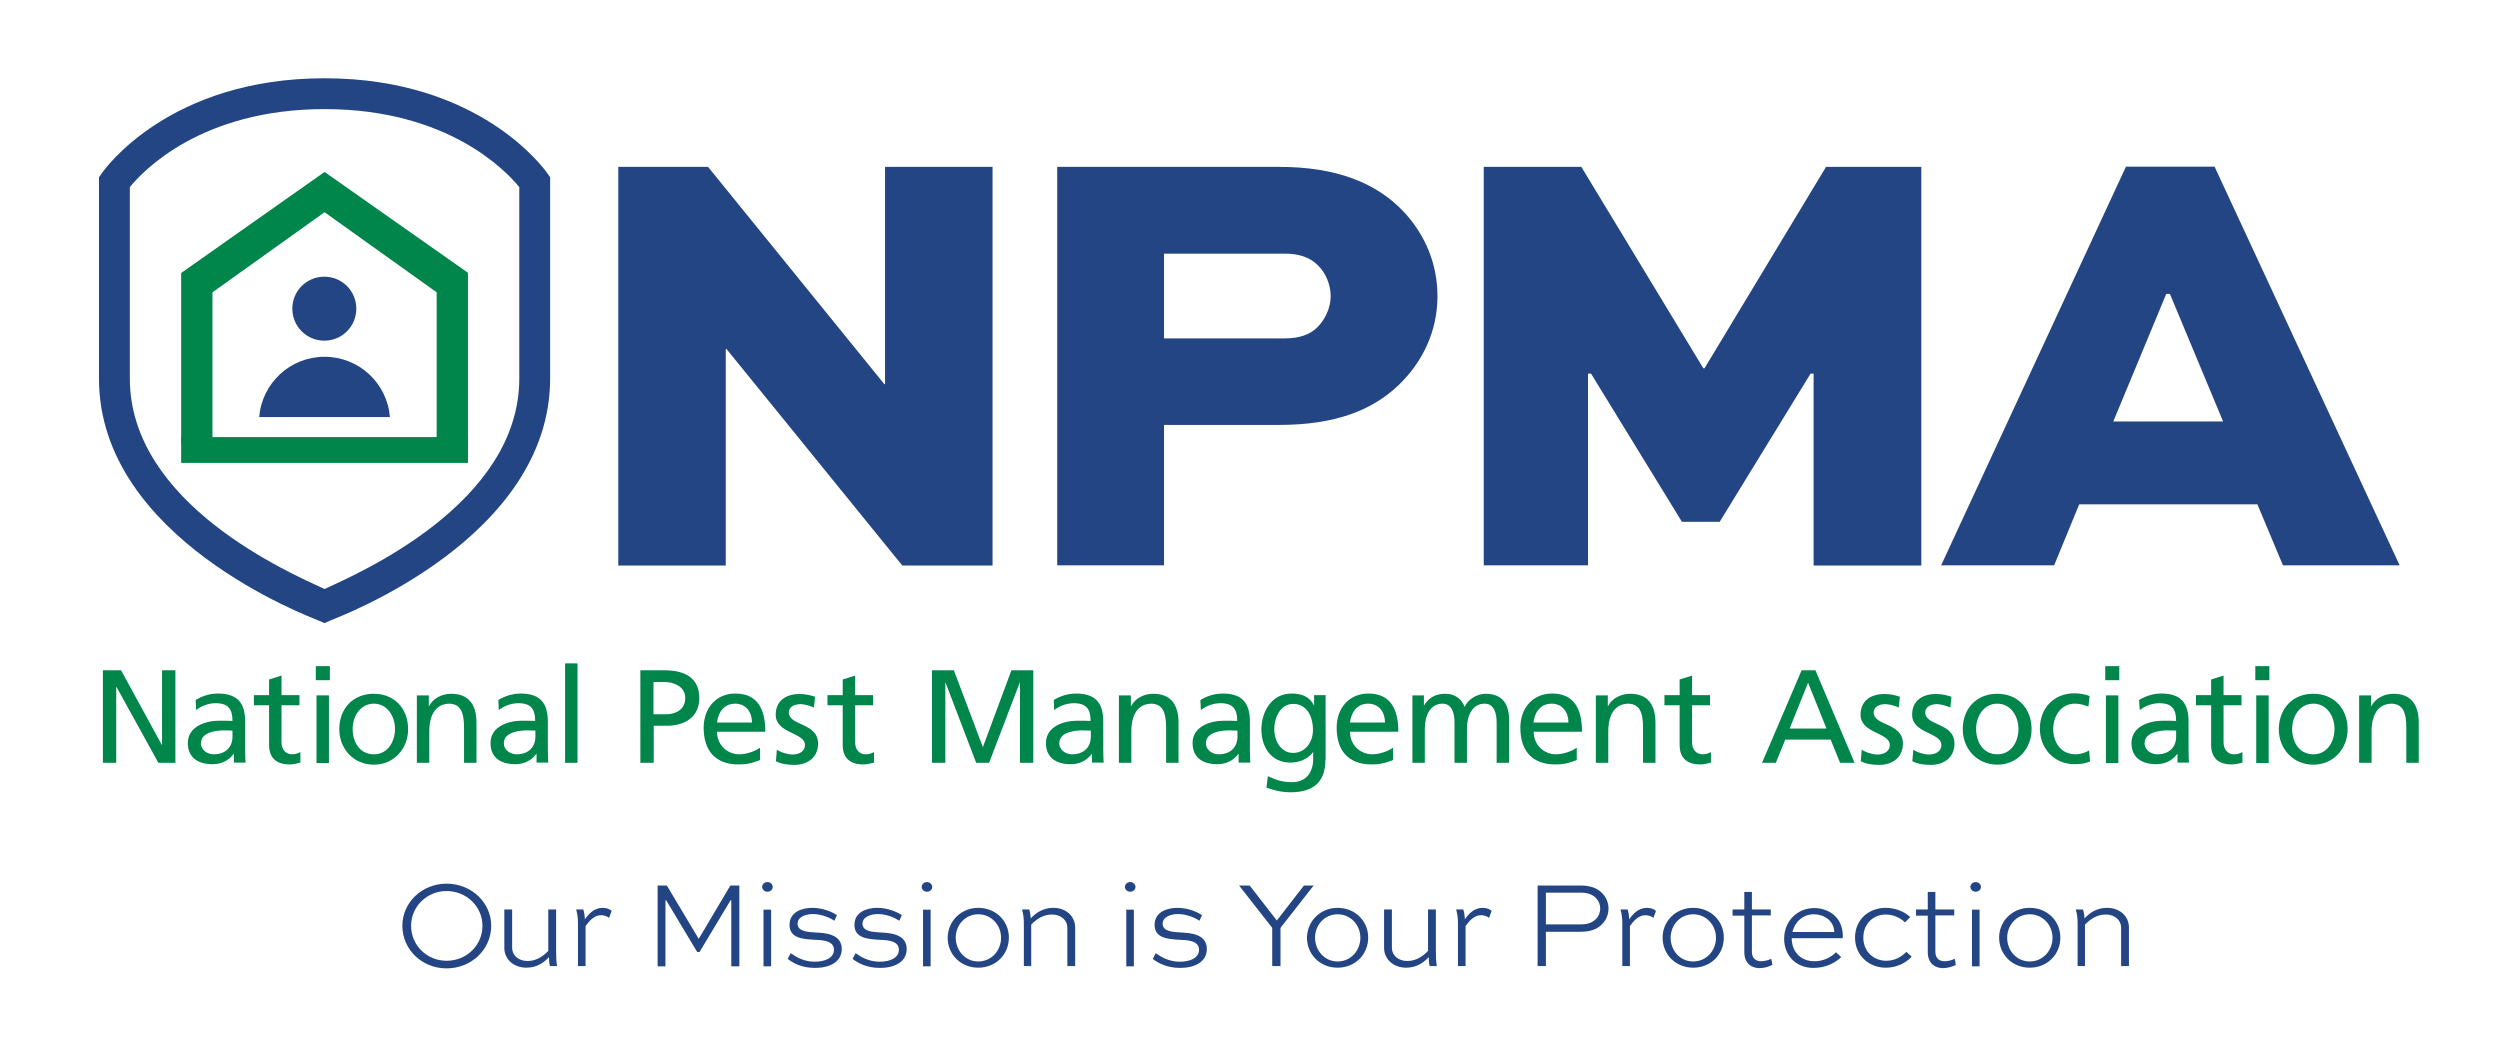 <?xml version="1.0" encoding="utf-8"?>
<!-- Generator: Adobe Illustrator 22.0.1, SVG Export Plug-In . SVG Version: 6.00 Build 0)  -->
<svg version="1.1" id="Layer_1" xmlns="http://www.w3.org/2000/svg" xmlns:xlink="http://www.w3.org/1999/xlink" x="0px" y="0px"
	 viewBox="0 0 1086.1 459" style="enable-background:new 0 0 1086.1 459;" xml:space="preserve">
<style type="text/css">
	.st0{fill:#244584;}
	.st1{fill:#00854A;}
</style>
<g>
	<g>
		<g>
			<path class="st0" d="M141,270.7l-2.6-1.1C134.5,267.9,43,234,43,164.5V77l1.2-1.7C45.4,73.6,73.4,34,141,34
				c67.6,0,95.6,39.6,96.8,41.3l1.2,1.7v87.4c0,69.5-91.4,103.4-95.3,105.1L141,270.7z M56.4,81.3v83.1c0,54.7,70,84.7,84.6,91.5
				c14.6-6.8,84.6-36.9,84.6-91.5V81.3c-5.6-6.9-30.9-33.9-84.6-33.9C87.3,47.4,62,74.4,56.4,81.3z"/>
		</g>
		<g>
			<path class="st1" d="M92.3,190.6V127L141,92.2l48.7,34.8v66.3c5.6,1.1,8.1,2.4,13.6,3.9v-78.7L141,74.7l-62.3,43.9v74
				C84.2,191.8,86.8,191.2,92.3,190.6z"/>
			<rect x="78.7" y="189.9" class="st1" width="124.6" height="11.2"/>
		</g>
	</g>
	<g>
		<path class="st0" d="M154.8,134.1c0,7.7-6.2,13.9-13.9,13.9c-7.7,0-13.9-6.2-13.9-13.9c0-7.7,6.2-13.9,13.9-13.9
			C148.6,120.2,154.8,126.4,154.8,134.1z"/>
		<path class="st0" d="M169.4,181.2c-1.2-14.7-13.4-26.2-28.4-26.2c-15,0-27.2,11.5-28.4,26.2H169.4z"/>
	</g>
</g>
<g>
	<path class="st1" d="M44.8,291.2h7.8l17.7,32.4h0.1v-32.4h5.8v40.2h-7.4l-18.2-33h-0.1v33h-5.8V291.2z"/>
	<path class="st1" d="M85,304.1c2.7-1.6,5.9-2.8,9.7-2.8c8.4,0,11.8,4.1,11.8,12.1v12.1c0,3.3,0.1,4.9,0.2,5.8h-5.1v-3.8h-0.1
		c-1.3,1.8-4.1,4.5-9.1,4.5c-6.3,0-10.8-2.8-10.8-9.2c0-7.4,8.1-9.7,13.6-9.7c2.1,0,3.6,0,5.8,0.1c0-5.1-1.8-7.7-7.3-7.7
		c-3.1,0-6.3,1.2-8.5,3L85,304.1z M101,317.4c-1.2,0-2.3-0.1-3.5-0.1c-2.9,0-10.2,0.5-10.2,5.6c0,3.1,3,4.8,5.5,4.8
		c5.4,0,8.2-3.3,8.2-7.7V317.4z"/>
	<path class="st1" d="M130.1,306.4h-7.8v16.1c0,3.4,2.1,5.2,4.5,5.2c1.7,0,2.9-0.5,3.7-1v4.6c-1.2,0.3-2.9,0.8-4.6,0.8
		c-5.6,0-9-2.6-9-8.5v-17.2h-6.6v-4.4h6.6v-6.8l5.4-1.7v8.5h7.8V306.4z"/>
	<path class="st1" d="M143.3,295.5h-6.1v-6.1h6.1V295.5z M137.5,302.1h5.4v29.4h-5.4V302.1z"/>
	<path class="st1" d="M162.4,301.4c8.9,0,14.9,6.4,14.9,15.4c0,8.4-6.1,15.4-14.9,15.4c-8.9,0-15-7-15-15.4
		C147.4,307.8,153.4,301.4,162.4,301.4z M162.4,327.7c6.3,0,9.2-5.8,9.2-11c0-5.6-3.4-11-9.2-11c-5.8,0-9.2,5.4-9.2,11
		C153.2,322,156,327.7,162.4,327.7z"/>
	<path class="st1" d="M181.1,302.1h5.2v4.7h0.1c1.6-3.3,5.5-5.4,9.6-5.4c7.6,0,11,4.7,11,12.6v17.4h-5.4v-15.2
		c0-6.8-1.5-10.2-6.2-10.5c-6.2,0-8.9,5-8.9,12.1v13.6h-5.4V302.1z"/>
	<path class="st1" d="M216.5,304.1c2.7-1.6,5.9-2.8,9.7-2.8c8.4,0,11.8,4.1,11.8,12.1v12.1c0,3.3,0.1,4.9,0.2,5.8h-5.1v-3.8H233
		c-1.3,1.8-4.1,4.5-9.1,4.5c-6.3,0-10.8-2.8-10.8-9.2c0-7.4,8.1-9.7,13.6-9.7c2.1,0,3.6,0,5.8,0.1c0-5.1-1.8-7.7-7.3-7.7
		c-3.1,0-6.3,1.2-8.5,3L216.5,304.1z M232.6,317.4c-1.2,0-2.3-0.1-3.5-0.1c-2.9,0-10.2,0.5-10.2,5.6c0,3.1,3,4.8,5.5,4.8
		c5.4,0,8.2-3.3,8.2-7.7V317.4z"/>
	<path class="st1" d="M245.5,288.2h5.4v43.2h-5.4V288.2z"/>
	<path class="st1" d="M278.2,291.2h10.5c8.2,0,15.1,2.9,15.1,12c0,8.9-7,12.1-14.2,12.1h-5.6v16.1h-5.8V291.2z M283.9,310.3h5.7
		c3.6,0,8.1-1.8,8.1-7.1c0-5.1-5.3-6.9-8.9-6.9h-4.9V310.3z"/>
	<path class="st1" d="M330.2,330.2c-2.1,0.7-4.4,1.9-9.3,1.9c-10.4,0-15.2-6.3-15.2-15.9c0-8.7,5.5-14.9,13.8-14.9
		c9.8,0,13,7.1,13,16.6h-21c0,5.8,4.5,9.8,9.7,9.8c3.6,0,7.7-1.8,9-2.9V330.2z M326.7,313.9c0-4.5-2.6-8.2-7.3-8.2
		c-5.3,0-7.5,4.4-7.9,8.2H326.7z"/>
	<path class="st1" d="M337.5,325.7c2.1,1.4,5.2,2.1,6.7,2.1c2.5,0,5.5-1,5.5-4.2c0-5.4-12.7-4.9-12.7-13.1c0-6.1,4.5-9,10.4-9
		c2.5,0,4.6,0.5,6.7,1.2l-0.5,4.7c-1.2-0.7-4.4-1.5-5.7-1.5c-2.8,0-5.2,1.2-5.2,3.6c0,6,12.7,4.3,12.7,13.6c0,6.3-5,9.2-10.2,9.2
		c-2.8,0-5.6-0.3-8.1-1.6L337.5,325.7z"/>
	<path class="st1" d="M379.3,306.4h-7.8v16.1c0,3.4,2.1,5.2,4.5,5.2c1.7,0,2.9-0.5,3.7-1v4.6c-1.2,0.3-2.9,0.8-4.6,0.8
		c-5.6,0-9-2.6-9-8.5v-17.2h-6.6v-4.4h6.6v-6.8l5.4-1.7v8.5h7.8V306.4z"/>
	<path class="st1" d="M404.9,291.2h9.5l12.6,33.4l12.4-33.4h9.5v40.2h-5.8v-34.8h-0.1l-13.3,34.8h-5.6l-13.3-34.8h-0.1v34.8h-5.8
		V291.2z"/>
	<path class="st1" d="M457.8,304.1c2.7-1.6,5.9-2.8,9.7-2.8c8.4,0,11.8,4.1,11.8,12.1v12.1c0,3.3,0.1,4.9,0.2,5.8h-5.1v-3.8h-0.1
		c-1.3,1.8-4.1,4.5-9.1,4.5c-6.3,0-10.8-2.8-10.8-9.2c0-7.4,8.1-9.7,13.6-9.7c2.1,0,3.6,0,5.8,0.1c0-5.1-1.8-7.7-7.3-7.7
		c-3.1,0-6.3,1.2-8.5,3L457.8,304.1z M473.9,317.4c-1.2,0-2.3-0.1-3.5-0.1c-2.9,0-10.2,0.5-10.2,5.6c0,3.1,3,4.8,5.5,4.8
		c5.4,0,8.2-3.3,8.2-7.7V317.4z"/>
	<path class="st1" d="M486.1,302.1h5.2v4.7h0.1c1.6-3.3,5.5-5.4,9.6-5.4c7.6,0,11,4.7,11,12.6v17.4h-5.4v-15.2
		c0-6.8-1.5-10.2-6.2-10.5c-6.2,0-8.9,5-8.9,12.1v13.6h-5.4V302.1z"/>
	<path class="st1" d="M521.5,304.1c2.7-1.6,5.9-2.8,9.7-2.8c8.4,0,11.8,4.1,11.8,12.1v12.1c0,3.3,0.1,4.9,0.2,5.8h-5.1v-3.8H538
		c-1.3,1.8-4.1,4.5-9.1,4.5c-6.3,0-10.8-2.8-10.8-9.2c0-7.4,8.1-9.7,13.6-9.7c2.1,0,3.6,0,5.8,0.1c0-5.1-1.8-7.7-7.3-7.7
		c-3.1,0-6.3,1.2-8.5,3L521.5,304.1z M537.6,317.4c-1.2,0-2.3-0.1-3.5-0.1c-2.9,0-10.2,0.5-10.2,5.6c0,3.1,3,4.8,5.5,4.8
		c5.4,0,8.2-3.3,8.2-7.7V317.4z"/>
	<path class="st1" d="M575.8,330.2c0,8.9-4.6,14-15.1,14c-3.1,0-5.8-0.4-10.5-2l0.6-5c4.1,1.9,6.6,2.6,10.6,2.6
		c5.7,0,9.1-3.9,9.1-10.1v-2.9h-0.1c-2.3,3.1-6.1,4.5-9.8,4.5c-8.4,0-12.6-6.8-12.6-14.4c0-7.5,4.3-15.6,13.1-15.6
		c5.2,0,8.1,1.9,9.7,5.1h0.1v-4.4h5V330.2z M570.4,317.1c0-6.1-2.8-11.3-8.6-11.3c-5.5,0-8.2,5.9-8.2,10.9c0,5.5,3.1,10.4,8.2,10.4
		S570.4,322.6,570.4,317.1z"/>
	<path class="st1" d="M605.2,330.2c-2.1,0.7-4.4,1.9-9.3,1.9c-10.4,0-15.2-6.3-15.2-15.9c0-8.7,5.5-14.9,13.8-14.9
		c9.8,0,13,7.1,13,16.6h-21c0,5.8,4.5,9.8,9.7,9.8c3.6,0,7.7-1.8,9-2.9V330.2z M601.7,313.9c0-4.5-2.6-8.2-7.3-8.2
		c-5.3,0-7.5,4.4-7.9,8.2H601.7z"/>
	<path class="st1" d="M613.5,302.1h5.1v4.3h0.1c2.1-3.4,5-5,9.3-5c3.4,0,6.8,1.7,8.3,5.7c2-4.2,6.4-5.7,9.1-5.7
		c7.5,0,10.2,4.8,10.2,11.2v18.8h-5.4v-17.5c0-3.6-0.9-8.2-5.2-8.2c-5.5,0-7.7,5.4-7.7,10.9v14.8h-5.4v-17.5c0-3.6-0.9-8.2-5.2-8.2
		c-5.5,0-7.7,5.4-7.7,10.9v14.8h-5.4V302.1z"/>
	<path class="st1" d="M685,330.2c-2.1,0.7-4.4,1.9-9.3,1.9c-10.4,0-15.2-6.3-15.2-15.9c0-8.7,5.5-14.9,13.8-14.9
		c9.8,0,13,7.1,13,16.6h-21c0,5.8,4.5,9.8,9.7,9.8c3.6,0,7.7-1.8,9-2.9V330.2z M681.4,313.9c0-4.5-2.6-8.2-7.3-8.2
		c-5.3,0-7.5,4.4-7.9,8.2H681.4z"/>
	<path class="st1" d="M693.3,302.1h5.2v4.7h0.1c1.6-3.3,5.5-5.4,9.6-5.4c7.6,0,11,4.7,11,12.6v17.4h-5.4v-15.2
		c0-6.8-1.5-10.2-6.2-10.5c-6.2,0-8.9,5-8.9,12.1v13.6h-5.4V302.1z"/>
	<path class="st1" d="M742.9,306.4h-7.8v16.1c0,3.4,2.1,5.2,4.5,5.2c1.7,0,2.9-0.5,3.7-1v4.6c-1.2,0.3-2.9,0.8-4.6,0.8
		c-5.6,0-9-2.6-9-8.5v-17.2h-6.6v-4.4h6.6v-6.8l5.4-1.7v8.5h7.8V306.4z"/>
	<path class="st1" d="M782.7,291.2h6l17,40.2h-6.3l-4.1-10.1h-19.7l-4.1,10.1h-6L782.7,291.2z M785.5,296.6l-8,19.9h16L785.5,296.6z
		"/>
	<path class="st1" d="M808.8,325.7c2.1,1.4,5.2,2.1,6.7,2.1c2.5,0,5.5-1,5.5-4.2c0-5.4-12.7-4.9-12.7-13.1c0-6.1,4.5-9,10.4-9
		c2.5,0,4.6,0.5,6.7,1.2l-0.5,4.7c-1.2-0.7-4.4-1.5-5.7-1.5c-2.8,0-5.2,1.2-5.2,3.6c0,6,12.7,4.3,12.7,13.6c0,6.3-5,9.2-10.2,9.2
		c-2.8,0-5.6-0.3-8.1-1.6L808.8,325.7z"/>
	<path class="st1" d="M831.2,325.7c2.1,1.4,5.2,2.1,6.7,2.1c2.5,0,5.5-1,5.5-4.2c0-5.4-12.7-4.9-12.7-13.1c0-6.1,4.5-9,10.4-9
		c2.5,0,4.6,0.5,6.7,1.2l-0.5,4.7c-1.2-0.7-4.4-1.5-5.7-1.5c-2.8,0-5.2,1.2-5.2,3.6c0,6,12.7,4.3,12.7,13.6c0,6.3-5,9.2-10.2,9.2
		c-2.8,0-5.6-0.3-8.1-1.6L831.2,325.7z"/>
	<path class="st1" d="M867.7,301.4c8.9,0,14.9,6.4,14.9,15.4c0,8.4-6.1,15.4-14.9,15.4c-8.9,0-15-7-15-15.4
		C852.7,307.8,858.7,301.4,867.7,301.4z M867.7,327.7c6.3,0,9.2-5.8,9.2-11c0-5.6-3.4-11-9.2-11c-5.8,0-9.2,5.4-9.2,11
		C858.5,322,861.3,327.7,867.7,327.7z"/>
	<path class="st1" d="M907.3,307c-2.1-0.9-4.1-1.3-5.9-1.3c-6,0-9.4,5.4-9.4,11c0,5.2,2.8,11,9.8,11c1.8,0,4.1-0.6,5.8-1.7l0.4,4.8
		c-2.2,1-4.8,1.2-6.8,1.2c-8.9,0-15-7-15-15.4c0-8.9,6-15.4,15-15.4c2.2,0,5,0.5,6.6,1.2L907.3,307z"/>
	<path class="st1" d="M920.7,295.5h-6.1v-6.1h6.1V295.5z M914.9,302.1h5.4v29.4h-5.4V302.1z"/>
	<path class="st1" d="M929.3,304.1c2.7-1.6,5.9-2.8,9.7-2.8c8.4,0,11.8,4.1,11.8,12.1v12.1c0,3.3,0.1,4.9,0.2,5.8H946v-3.8h-0.1
		c-1.3,1.8-4.1,4.5-9.1,4.5c-6.3,0-10.8-2.8-10.8-9.2c0-7.4,8.1-9.7,13.6-9.7c2.1,0,3.6,0,5.8,0.1c0-5.1-1.8-7.7-7.3-7.7
		c-3.1,0-6.3,1.2-8.5,3L929.3,304.1z M945.4,317.4c-1.2,0-2.3-0.1-3.5-0.1c-2.9,0-10.2,0.5-10.2,5.6c0,3.1,3,4.8,5.5,4.8
		c5.4,0,8.2-3.3,8.2-7.7V317.4z"/>
	<path class="st1" d="M973.8,306.4h-7.8v16.1c0,3.4,2.1,5.2,4.5,5.2c1.7,0,2.9-0.5,3.7-1v4.6c-1.2,0.3-2.9,0.8-4.6,0.8
		c-5.6,0-9-2.6-9-8.5v-17.2H954v-4.4h6.6v-6.8l5.4-1.7v8.5h7.8V306.4z"/>
	<path class="st1" d="M985.9,295.5h-6.1v-6.1h6.1V295.5z M980.2,302.1h5.4v29.4h-5.4V302.1z"/>
	<path class="st1" d="M1005,301.4c8.9,0,14.9,6.4,14.9,15.4c0,8.4-6.1,15.4-14.9,15.4c-8.9,0-15-7-15-15.4
		C990.1,307.8,996,301.4,1005,301.4z M1005,327.7c6.3,0,9.2-5.8,9.2-11c0-5.6-3.4-11-9.2-11c-5.8,0-9.2,5.4-9.2,11
		C995.8,322,998.6,327.7,1005,327.7z"/>
	<path class="st1" d="M1024.9,302.1h5.2v4.7h0.1c1.6-3.3,5.5-5.4,9.6-5.4c7.6,0,11,4.7,11,12.6v17.4h-5.4v-15.2
		c0-6.8-1.5-10.2-6.2-10.5c-6.2,0-8.9,5-8.9,12.1v13.6h-5.4V302.1z"/>
</g>
<g>
	<path class="st0" d="M194,383.9c10.8,0,19.4,8.2,19.4,18.3c0,10.3-8.6,18.5-19.4,18.5c-10.7,0-19.2-8.2-19.2-18.5
		C174.8,392.1,183.3,383.9,194,383.9z M194,417.4c8.8,0,15.6-6.8,15.6-15.2c0-8.3-6.9-15.1-15.6-15.1c-8.6,0-15.4,6.8-15.4,15.1
		C178.6,410.6,185.4,417.4,194,417.4z"/>
	<path class="st0" d="M241.6,395.1v18.7c0,1.9,0.1,3.9,0.4,5.9h-3.1c-0.3-1.2-0.4-2.7-0.4-3.9c-2.1,2.3-5.2,4.6-9.8,4.6
		c-5.5,0-9.6-3.6-9.6-8.6v-16.7h3.4v16.7c0,3.2,2.7,5.7,6.7,5.7c4,0,7-2.3,9-4.4v-18H241.6z"/>
	<path class="st0" d="M251.1,419.8V401c0-1.9-0.2-3.8-0.8-5.9h3.1c0.5,1.5,0.6,2.7,0.7,4.3c1.7-2.5,4.1-5,7.7-5
		c1.6,0,3.2,0.5,3.9,1.4l-1.1,3c-0.8-0.8-2.4-1.2-3.5-1.2c-3,0-5.2,2.6-6.7,4.7v17.4H251.1z"/>
	<path class="st0" d="M317.7,419.8v-28.7h-0.3l-13.5,22.5h-1l-13.5-22.5h-0.3v28.7h-3.4v-35.1h4l13.8,23.1h0.1l13.7-23.1h3.9v35.1
		H317.7z"/>
	<path class="st0" d="M333.4,383.2c1.3,0,2.3,1,2.3,2.1c0,1.2-1,2.1-2.3,2.1c-1.3,0-2.3-1-2.3-2.1
		C331.1,384.2,332.1,383.2,333.4,383.2z M331.7,419.8v-24.6h3.3v24.6H331.7z"/>
	<path class="st0" d="M362.5,400c-1.6-1.1-5.4-2.9-9.3-2.9c-3.1,0-6.7,1.2-6.7,4.2c0,3.4,4.5,3.6,7.7,3.8c4.2,0.2,11.5,0.6,11.5,7.2
		c0,5.6-5.3,8.2-11.6,8.2c-5.8,0-9.5-2.1-11.9-3.9l1.3-2.5c2.3,1.6,5.6,3.7,10.5,3.7c4.6,0,8.3-1.7,8.3-5.2c0-3.9-4.9-4.2-8.2-4.3
		c-5.1-0.3-11.1-0.6-11.1-6.5c0-5.6,5.4-7.4,9.9-7.4c4.7,0,8.9,1.9,10.7,3.2L362.5,400z"/>
	<path class="st0" d="M390.7,400c-1.6-1.1-5.4-2.9-9.3-2.9c-3.1,0-6.7,1.2-6.7,4.2c0,3.4,4.5,3.6,7.7,3.8c4.2,0.2,11.5,0.6,11.5,7.2
		c0,5.6-5.3,8.2-11.6,8.2c-5.8,0-9.5-2.1-11.9-3.9l1.3-2.5c2.3,1.6,5.6,3.7,10.5,3.7c4.6,0,8.3-1.7,8.3-5.2c0-3.9-4.9-4.2-8.2-4.3
		c-5.1-0.3-11.1-0.6-11.1-6.5c0-5.6,5.4-7.4,9.9-7.4c4.7,0,8.9,1.9,10.7,3.2L390.7,400z"/>
	<path class="st0" d="M402.7,383.2c1.3,0,2.3,1,2.3,2.1c0,1.2-1,2.1-2.3,2.1c-1.3,0-2.3-1-2.3-2.1
		C400.4,384.2,401.4,383.2,402.7,383.2z M401,419.8v-24.6h3.3v24.6H401z"/>
	<path class="st0" d="M425,394.4c7.6,0,13.3,5.7,13.3,12.9c0,7.4-5.7,13.1-13.3,13.1c-7.6,0-13.3-5.7-13.3-13.1
		C411.8,400.2,417.5,394.4,425,394.4z M425,417.7c5.7,0,9.9-4.7,9.9-10.3c0-5.5-4.2-10.2-9.9-10.2c-5.7,0-9.8,4.7-9.8,10.2
		C415.3,413,419.3,417.7,425,417.7z"/>
	<path class="st0" d="M444.8,419.8V401c0-1.9-0.2-3.8-0.8-5.9h3.1c0.5,1.3,0.6,2.5,0.7,3.9c2.1-2.3,5.2-4.6,9.8-4.6
		c5.5,0,9.5,3.6,9.5,8.6v16.7h-3.4V403c0-3.2-2.7-5.7-6.7-5.7c-4,0-7,2.3-9,4.4v18H444.8z"/>
	<path class="st0" d="M491,383.2c1.3,0,2.3,1,2.3,2.1c0,1.2-1,2.1-2.3,2.1c-1.3,0-2.3-1-2.3-2.1C488.7,384.2,489.7,383.2,491,383.2z
		 M489.3,419.8v-24.6h3.3v24.6H489.3z"/>
	<path class="st0" d="M521.1,400c-1.6-1.1-5.4-2.9-9.3-2.9c-3.1,0-6.7,1.2-6.7,4.2c0,3.4,4.5,3.6,7.7,3.8c4.2,0.2,11.5,0.6,11.5,7.2
		c0,5.6-5.3,8.2-11.6,8.2c-5.8,0-9.5-2.1-11.9-3.9l1.3-2.5c2.3,1.6,5.6,3.7,10.5,3.7c4.6,0,8.3-1.7,8.3-5.2c0-3.9-4.9-4.2-8.2-4.3
		c-5.1-0.3-11.1-0.6-11.1-6.5c0-5.6,5.4-7.4,9.9-7.4c4.7,0,8.9,1.9,10.7,3.2L521.1,400z"/>
	<path class="st0" d="M570.7,384.7l-14.4,18.4v16.6h-3.6v-16.6l-14.4-18.4h4.6l11.8,15.2l11.8-15.2H570.7z"/>
	<path class="st0" d="M581.1,394.4c7.6,0,13.3,5.7,13.3,12.9c0,7.4-5.7,13.1-13.3,13.1c-7.6,0-13.3-5.7-13.3-13.1
		C567.9,400.2,573.6,394.4,581.1,394.4z M581.1,417.7c5.7,0,9.9-4.7,9.9-10.3c0-5.5-4.2-10.2-9.9-10.2c-5.7,0-9.8,4.7-9.8,10.2
		C571.4,413,575.4,417.7,581.1,417.7z"/>
	<path class="st0" d="M623.8,395.1v18.7c0,1.9,0.1,3.9,0.4,5.9h-3.1c-0.3-1.2-0.4-2.7-0.4-3.9c-2.1,2.3-5.2,4.6-9.8,4.6
		c-5.5,0-9.6-3.6-9.6-8.6v-16.7h3.4v16.7c0,3.2,2.7,5.7,6.7,5.7c4,0,7-2.3,9-4.4v-18H623.8z"/>
	<path class="st0" d="M633.4,419.8V401c0-1.9-0.2-3.8-0.8-5.9h3.1c0.5,1.5,0.6,2.7,0.7,4.3c1.7-2.5,4.1-5,7.7-5
		c1.6,0,3.2,0.5,3.9,1.4l-1.1,3c-0.8-0.8-2.4-1.2-3.5-1.2c-3,0-5.2,2.6-6.7,4.7v17.4H633.4z"/>
	<path class="st0" d="M668,419.8v-35.1h18.6c4.3,0,7.4,1.1,9.6,3.5c1.7,1.8,2.6,4.1,2.6,6.5c0,2.7-1.1,5.2-3,7
		c-2.1,2.1-5.1,3.1-9.2,3.1h-15v14.9H668z M671.6,387.9v13.7h15c2.4,0,4.7-0.4,6.6-2.2c1.3-1.2,2-3,2-4.7c0-1.7-0.6-3.2-1.8-4.5
		c-1.7-1.8-4-2.4-6.8-2.4H671.6z"/>
	<path class="st0" d="M704.8,419.8V401c0-1.9-0.2-3.8-0.8-5.9h3.1c0.5,1.5,0.6,2.7,0.7,4.3c1.7-2.5,4.1-5,7.7-5
		c1.6,0,3.2,0.5,3.9,1.4l-1.1,3c-0.8-0.8-2.4-1.2-3.5-1.2c-3,0-5.2,2.6-6.7,4.7v17.4H704.8z"/>
	<path class="st0" d="M735.6,394.4c7.6,0,13.3,5.7,13.3,12.9c0,7.4-5.7,13.1-13.3,13.1c-7.6,0-13.3-5.7-13.3-13.1
		C722.3,400.2,728,394.4,735.6,394.4z M735.6,417.7c5.7,0,9.9-4.7,9.9-10.3c0-5.5-4.2-10.2-9.9-10.2c-5.7,0-9.8,4.7-9.8,10.2
		C725.8,413,729.9,417.7,735.6,417.7z"/>
	<path class="st0" d="M752.7,395.1h5.1v-7.6h3.3v7.6h8.2v2.6h-8.2v15.9c0,2.8,1.9,4,3.9,4c1.5,0,3.6-0.5,4.5-1.1l0.5,2.6
		c-1.1,0.8-3.6,1.5-5.6,1.5c-3,0-6.6-1.7-6.6-6.9v-15.9h-5.1V395.1z"/>
	<path class="st0" d="M799.9,415.8c-2.7,2.6-6.9,4.7-12,4.7c-8,0-12.8-5.7-12.8-12.7c0-7.5,5.6-13.3,13.1-13.3
		c5.8,0,12.3,3.6,12.4,12c0,0.3,0,0.7-0.1,1.1h-22.1v0.1c0,5.4,3.6,9.9,9.8,9.9c3.9,0,7.2-1.6,9.4-3.9L799.9,415.8z M778.7,404.9
		h18.2c-0.2-5.2-4.8-7.7-8.9-7.7C783.2,397.2,779.7,400.6,778.7,404.9z"/>
	<path class="st0" d="M827.6,400.7c-2.4-2.3-5.5-3.4-8.4-3.4c-5.3,0-9.7,4-9.7,10c0,6.2,4.6,10.1,10,10.1c4.2,0,7.2-2.3,8.7-3.9
		l2.3,2.1c-1,1.2-4.9,4.8-11.3,4.8c-7.1,0-13.3-5.2-13.3-13.1c0-7.8,6-12.9,13.3-12.9c3.8,0,7.7,1.3,10.7,4L827.6,400.7z"/>
	<path class="st0" d="M832.4,395.1h5.1v-7.6h3.3v7.6h8.2v2.6h-8.2v15.9c0,2.8,1.9,4,3.9,4c1.5,0,3.6-0.5,4.5-1.1l0.5,2.6
		c-1.1,0.8-3.6,1.5-5.6,1.5c-3,0-6.6-1.7-6.6-6.9v-15.9h-5.1V395.1z"/>
	<path class="st0" d="M858.3,383.2c1.3,0,2.3,1,2.3,2.1c0,1.2-1,2.1-2.3,2.1c-1.3,0-2.3-1-2.3-2.1
		C856.1,384.2,857,383.2,858.3,383.2z M856.7,419.8v-24.6h3.3v24.6H856.7z"/>
	<path class="st0" d="M881.8,394.4c7.6,0,13.3,5.7,13.3,12.9c0,7.4-5.7,13.1-13.3,13.1c-7.6,0-13.3-5.7-13.3-13.1
		C868.5,400.2,874.2,394.4,881.8,394.4z M881.8,417.7c5.7,0,9.9-4.7,9.9-10.3c0-5.5-4.2-10.2-9.9-10.2c-5.7,0-9.8,4.7-9.8,10.2
		C872,413,876.1,417.7,881.8,417.7z"/>
	<path class="st0" d="M902.6,419.8V401c0-1.9-0.2-3.8-0.8-5.9h3.1c0.5,1.3,0.6,2.5,0.7,3.9c2.1-2.3,5.2-4.6,9.8-4.6
		c5.5,0,9.5,3.6,9.5,8.6v16.7h-3.4V403c0-3.2-2.7-5.7-6.7-5.7s-7,2.3-9,4.4v18H902.6z"/>
</g>
<g>
	<path class="st0" d="M431.2,72.5v173.2H392l-76.4-94.1h-0.3v94.1h-46.7V72.5h39l76.6,94.4h0.3V72.5H431.2z"/>
	<path class="st0" d="M459.3,245.6V72.5h96.5c24.7,0,42.4,6.9,54.4,19.9c9,9.8,14.3,22.3,14.3,36.3c0,15.1-6.4,28.6-17,38.7
		c-11.4,10.9-27.6,17.2-51.7,17.2h-50.1v61H459.3z M505.7,110.1V147h52.8c5.8,0,10.6-1.6,13.8-4.8c3.4-3.4,5.8-8.5,5.8-13.5
		c0-5-2.1-10.1-5.6-13.5c-3.7-3.7-8.8-5-14.1-5H505.7z"/>
	<path class="st0" d="M787.9,245.6v-83.3h-1.3l-39.5,64.4h-16.4l-39.5-64.4h-1.3v83.3h-45.3V72.5h42.4l53,87.5h0.5l52.8-87.5h41.4
		v173.2H787.9z"/>
	<path class="st0" d="M843.3,245.6l80.3-173.2h38.5l80.4,173.2h-50.7l-11.1-26.5h-77.4l-10.9,26.5H843.3z M918.1,183.1h47.7
		l-23.1-55.4h-1.6L918.1,183.1z"/>
</g>
</svg>
